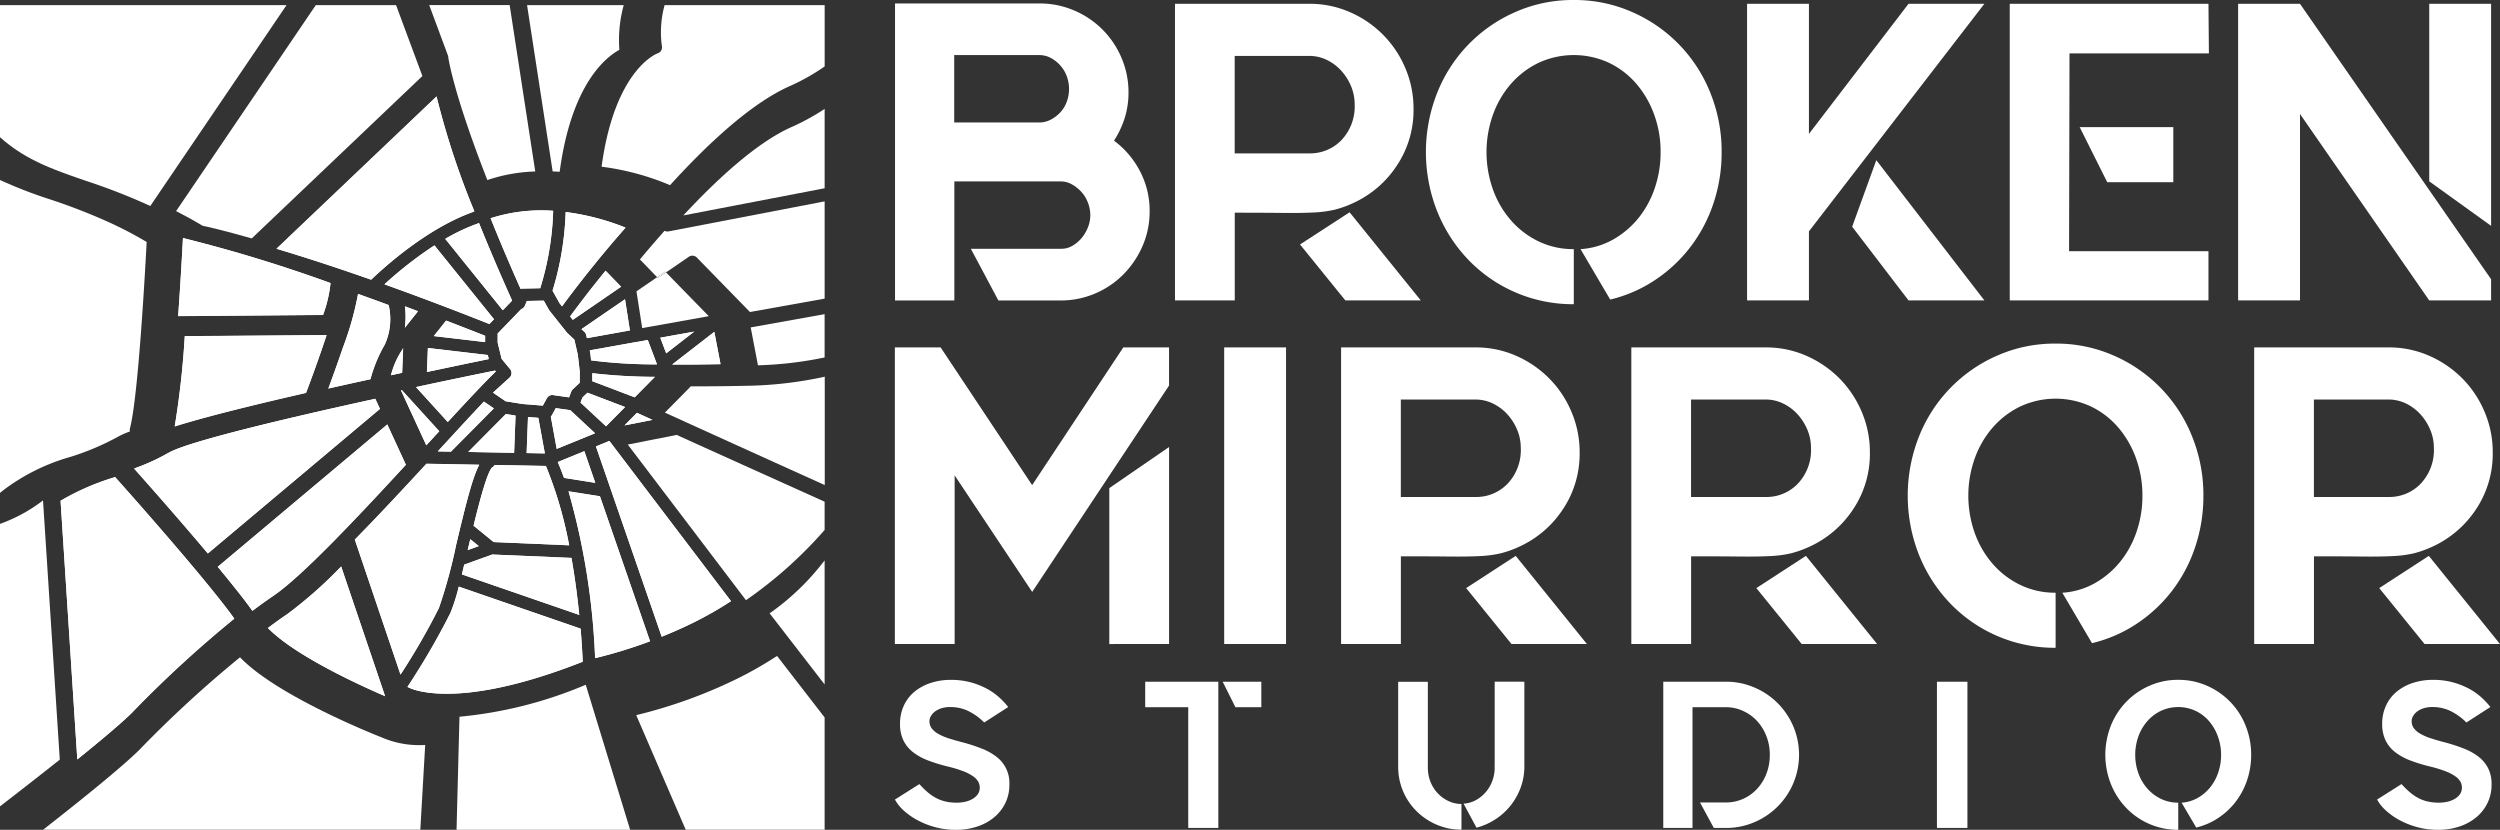               <svg xmlns="http://www.w3.org/2000/svg" width="230" height="76.344" viewBox="0 0 230 76.344">
  <rect x="0" y="0" width="230" height="76.344" fill="#333333" stroke="none"/>
  <g id="Logo-BrokenMirror-animating-white-normal" transform="translate(-955.436 -1277.906)">
    <g id="Group_121" data-name="Group 121" transform="translate(955.436 1278.377)">
      <path id="Path_36" data-name="Path 36" d="M1070.595,1340.475V1330.5l-.022.005v9.962Z" transform="translate(-994.708 -1296.315)" fill="#fff"/>
      <path id="Path_37" data-name="Path 37" d="M1025.568,1337.8a33.713,33.713,0,0,1-3.658,2.073c-.927.453-1.842.852-2.715,1.2l-6.052-17.506,1.089-.444a.567.567,0,0,0,.106-.057.131.131,0,0,0,.026,0h.02Zm-21.962-4.285,7.288.311c.334,1.888.562,3.7.718,5.245l-10.8-3.728c.072-.291.145-.59.219-.9Zm-2.26-.409c.017-.067.032-.132.047-.2.061-.256.125-.525.191-.8l.78.635Zm2.386-.739-1.848-1.506c.589-2.412,1.275-4.971,1.715-5.358a.566.566,0,0,0,.226-.227l4.713.09a37.185,37.185,0,0,1,2.139,7.3Zm-10.046-23.71a35.65,35.65,0,0,1,4.6-3.582l5.477,6.793-.425.44C999.724,1310.871,996.51,1309.666,993.686,1308.655Zm.034,5.535a13.125,13.125,0,0,0-1.322,3.193c-1.249.272-2.554.561-3.873.859.316-.853.841-2.29,1.342-3.766a28.639,28.639,0,0,0,1.392-4.937q1.346.48,2.816,1.022c0,.006,0,.012,0,.018A5.662,5.662,0,0,1,993.72,1314.19Zm11.526,2.262-.781-.947-.363-1.491v-.838l2.168-2.245a.57.57,0,0,0,.341-.321l.175-.426,1.556-.031.47.838a.612.612,0,0,0,.051.078l1.581,1.99,0,0a.707.707,0,0,0,.051.057l.662.625.319,1.394.175,1.532v1.04l-.64.6a.573.573,0,0,0-.143.214l-.2.527-1.458-.208a.576.576,0,0,0-.587.295l-.368.674-1.883-.15-1.537-.25-1.162-.793,1.513-1.377A.575.575,0,0,0,1005.247,1316.451Zm5.52-4.843.011-.015c.035-.049,1.3-1.8,3.252-4.193l1.427,1.474-4.441,3.046Zm2.3,10.746-3.529,1.438-.543-2.968a.563.563,0,0,0,.1-.129l.355-.652,1.34.191Zm-4.623,1.854-1.676-.032.127-3.315.95.076Zm-6.05-5.975-.03.028a.6.6,0,0,0-.07.077c-.811.851-1.753,1.867-2.781,2.981l-2.923-3.212c2.684-.576,5.206-1.1,7.274-1.52l.069.084C1003.508,1317.082,1002.987,1317.612,1002.394,1318.233Zm-6.82-7.556q.59.22,1.2.452l-1.205,1.517A7.849,7.849,0,0,0,995.574,1310.678Zm7.621,4.481.09.37c-.881.18-2.988.614-5.691,1.189l.09-2.207Zm-4.966-1.744,1.133-1.425q1.723.661,3.589,1.4v.579Zm-2.923,1.289c.036-.06.071-.12.1-.182l-.093,2.272-1.029.223A7.54,7.54,0,0,1,995.306,1314.7Zm-.018,3.685,3.442,3.781-.594.645q-.295.322-.6.649l-2.33-5.058Zm3.7,5.207c1.431-1.555,2.752-2.991,3.852-4.153l.914.624-3.947,3.979-1.211-.023Zm5.873-3.009.889.144-.13,3.425-4.221-.08Zm4.778,4.413,2.44-1,1.007,2.912-2.875-.455Q1009.937,1325.713,1009.635,1325Zm2.089-5.466.18-.471.462-.436,3.456,1.317-1.751,1.772Zm4.051,2.1,1.14-1.155,1.426.649Zm.931-2.582-3.9-1.485v-.733a51.6,51.6,0,0,0,5.756.336Zm7.327-6.023.572,2.972c-1.694.033-3.169.042-4.449.034Zm-1.851-.022-2.576,2-.542-1.437Zm-5.268.945a.562.562,0,0,0,.117-.01l.88-.168.848,2.246a45.841,45.841,0,0,1-6.059-.368l-.076-.672c0-.02-.007-.041-.011-.062l-.043-.186Zm-4.6-.344-.065-.285a.575.575,0,0,0-.166-.291l-.27-.254,4.006-2.747.447,2.867Zm-1.953-11.6a22.362,22.362,0,0,1,5.506,1.437c-2.936,3.32-5.188,6.344-5.843,7.239l-.227-.285-.615-1.1c-.009-.016-.021-.032-.031-.047A27.606,27.606,0,0,0,1010.36,1302Zm-1.153-.106a26.554,26.554,0,0,1-1.192,7.116l-1.628.032a.6.6,0,0,0-.175.032c-1.081-2.429-1.993-4.59-2.76-6.5A15.293,15.293,0,0,1,1009.207,1301.89Zm-6.845,1.126.021-.011c.832,2.067,1.828,4.422,3.026,7.094a.408.408,0,0,0,.023.043l-.86.89-5.292-6.565a17.708,17.708,0,0,1,2.989-1.409A.608.608,0,0,0,1002.361,1303.016Zm-3.882-11.651a73.661,73.661,0,0,0,3.476,10.564l-.112.058c-4.153,1.469-8.048,4.957-9.383,6.235-3.571-1.255-6.465-2.178-8.706-2.846Zm-23.328,13.027a135.333,135.333,0,0,1,13.553,4.133c0,.019.009.036.015.054a11.953,11.953,0,0,1-.684,2.886l-13.328.106C974.928,1308.518,975.085,1305.666,975.151,1304.392Zm.164,9.027,13.045-.1c-.533,1.623-1.209,3.521-1.89,5.317-4.64,1.06-9.275,2.2-12.082,3.086A80.046,80.046,0,0,0,975.315,1313.419Zm-1.481,10.728c1.663-1,10.67-3.146,19.009-4.97l.43.932-.007,0-15.828,13.295c-2.681-3.191-5.7-6.592-6.786-7.816A18.851,18.851,0,0,0,973.834,1324.148Zm-3.271,23.808c-.994.994-2.949,2.634-5.135,4.4l-1.537-23.75c0-.014-.005-.027-.007-.041a22.826,22.826,0,0,1,4.855-2.13l.161-.057c.947,1.06,8.486,9.524,10.969,13.029A108.169,108.169,0,0,0,970.563,1347.956Zm7.786-13.315,15.6-13.1,1.708,3.708c-4.475,4.854-9.564,10.279-12.2,12.062-.645.436-1.284.9-1.915,1.373C980.79,1337.636,979.636,1336.191,978.349,1334.64Zm4.612,5.628c.6-.454,1.213-.893,1.828-1.308a39.857,39.857,0,0,0,4.913-4.351l4.04,11.929C990.906,1345.312,985.358,1342.723,982.962,1340.268Zm8-8.134c2.12-2.152,4.428-4.633,6.591-6.979l4.855.092c-.6,1.128-1.2,3.454-2.131,7.392a46.879,46.879,0,0,1-1.577,5.785,61.954,61.954,0,0,1-3.534,6.126Zm4.965,13.613a.5.5,0,0,0-.094-.046l-.029-.013a67.193,67.193,0,0,0,3.948-6.792,17.647,17.647,0,0,0,.776-2.435l11.206,3.866c.119,1.413.172,2.493.194,3.04C1000.084,1348.044,995.958,1345.767,995.922,1345.747Zm14.7-18.055,2.887.456,4.611,13.339a44.478,44.478,0,0,1-5.054,1.551A65.072,65.072,0,0,0,1010.622,1327.692Z" transform="translate(-958.318 -1282.968)" fill="#fff"/>
      <path id="Path_38" data-name="Path 38" d="M1051.476,1331.389c-.285,0-.56,0-.828,0a.5.5,0,0,1-.057.068l-2.321,2.351c2.489,1.132,8.25,3.75,14.7,6.661v-9.962a36.5,36.5,0,0,1-7.381.837C1054.049,1331.376,1052.685,1331.389,1051.476,1331.389Z" transform="translate(-987.101 -1296.318)" fill="#fff"/>
      <path id="Path_39" data-name="Path 39" d="M1037.815,1326.509c0,.02.008.041.011.062l.076.671a45.721,45.721,0,0,0,6.059.368l-.848-2.245-.88.168a.594.594,0,0,1-.117.01l-4.345.78Z" transform="translate(-983.52 -1294.564)" fill="#fff"/>
      <path id="Path_40" data-name="Path 40" d="M1042.637,1336.695l2.566-.506-1.426-.649Z" transform="translate(-985.179 -1298.035)" fill="#fff"/>
      <path id="Path_41" data-name="Path 41" d="M1046.2,1316.382l-1.9,1.3.529,3.385.338-.061.434-.083c.023,0,.043,0,.065-.007l5.285-.948-3.933-4.03-.747.513Z" transform="translate(-985.746 -1291.351)" fill="#fff"/>
      <path id="Path_42" data-name="Path 42" d="M1050.747,1324.2l-3.117.559.542,1.437Z" transform="translate(-986.882 -1294.168)" fill="#fff"/>
      <path id="Path_43" data-name="Path 43" d="M1053.734,1327.206l-.572-2.972-3.878,3.006C1050.565,1327.248,1052.04,1327.239,1053.734,1327.206Z" transform="translate(-987.447 -1294.179)" fill="#fff"/>
      <path id="Path_44" data-name="Path 44" d="M1021.716,1334.6l-.914-.624c-1.1,1.162-2.421,2.6-3.851,4.153l-.393.427,1.211.023Z" transform="translate(-976.284 -1297.502)" fill="#fff"/>
      <path id="Path_45" data-name="Path 45" d="M1019.192,1318.962l-5.477-6.793a35.642,35.642,0,0,0-4.6,3.582c2.824,1.011,6.038,2.216,9.655,3.651Z" transform="translate(-973.744 -1290.063)" fill="#fff"/>
      <path id="Path_46" data-name="Path 46" d="M1004.015,1318.947a28.648,28.648,0,0,1-1.392,4.936c-.5,1.476-1.026,2.913-1.342,3.766,1.319-.3,2.624-.586,3.873-.858a13.122,13.122,0,0,1,1.322-3.193,5.659,5.659,0,0,0,.357-3.611c0-.006,0-.011,0-.018Q1005.362,1319.426,1004.015,1318.947Z" transform="translate(-971.073 -1292.376)" fill="#fff"/>
      <path id="Path_47" data-name="Path 47" d="M1038.136,1330.742l3.9,1.485,1.859-1.882a51.687,51.687,0,0,1-5.756-.336Z" transform="translate(-983.644 -1296.149)" fill="#fff"/>
      <path id="Path_48" data-name="Path 48" d="M1024.277,1328.347l1.161.793,1.537.25,1.883.15.368-.674a.576.576,0,0,1,.587-.295l1.458.208.2-.527a.567.567,0,0,1,.143-.213l.64-.6v-1.04l-.175-1.532-.319-1.394-.662-.625a.687.687,0,0,1-.051-.057l0,0-1.581-1.991a.609.609,0,0,1-.051-.078l-.47-.838-1.556.031-.175.426a.568.568,0,0,1-.341.321l-2.168,2.245v.838l.363,1.491.781.947a.575.575,0,0,1-.056.793Z" transform="translate(-978.917 -1292.693)" fill="#fff"/>
      <path id="Path_49" data-name="Path 49" d="M1020.786,1353.99c-.015.068-.031.134-.047.2l1.019-.367-.78-.635C1020.911,1353.465,1020.848,1353.734,1020.786,1353.99Z" transform="translate(-977.71 -1304.055)" fill="#fff"/>
      <path id="Path_50" data-name="Path 50" d="M1038.3,1315.7c-1.949,2.39-3.218,4.145-3.253,4.193l-.01.014.249.313,4.441-3.046Z" transform="translate(-982.586 -1291.269)" fill="#fff"/>
      <path id="Path_51" data-name="Path 51" d="M1036.622,1322.431l.27.253a.577.577,0,0,1,.166.291l.064.285,3.952-.709-.448-2.867Z" transform="translate(-983.127 -1292.627)" fill="#fff"/>
      <path id="Path_52" data-name="Path 52" d="M1017.094,1283.247v0a.564.564,0,0,1,.024.092.194.194,0,0,1,0,.022l0,.017c0,.04.435,3.268,3.6,11.337a15.1,15.1,0,0,1,4.406-.789l-2.355-15.308h-7.4l1.717,4.624Z" transform="translate(-975.881 -1278.621)" fill="#fff"/>
      <path id="Path_53" data-name="Path 53" d="M1032.029,1293.952c1.08-8.1,4.281-10.563,5.492-11.216a11.989,11.989,0,0,1,.4-4.115h-8.893l2.355,15.3Q1031.7,1293.931,1032.029,1293.952Z" transform="translate(-980.538 -1278.621)" fill="#fff"/>
      <path id="Path_54" data-name="Path 54" d="M1043.092,1339.519l10.873,14.318a39.445,39.445,0,0,0,7.235-6.461v-2.6c-4.748-2.141-10.964-4.942-13.612-6.145Z" transform="translate(-985.335 -1299.09)" fill="#fff"/>
      <path id="Path_55" data-name="Path 55" d="M982.455,1298.917c.391.082,1.881.41,4.529,1.168l15.7-14.94-2.423-6.524h-7.384l-12.852,18.951C980.81,1297.969,981.618,1298.412,982.455,1298.917Z" transform="translate(-963.824 -1278.621)" fill="#fff"/>
      <path id="Path_56" data-name="Path 56" d="M1060.921,1326.477a34.858,34.858,0,0,0,6.13-.723v-3.984l-6.8,1.22Z" transform="translate(-991.187 -1293.339)" fill="#fff"/>
      <path id="Path_57" data-name="Path 57" d="M961.945,1328.5a23.612,23.612,0,0,0,4.3-1.821,7.366,7.366,0,0,1,1.145-.508.575.575,0,0,1,0-.281c.77-2.86,1.425-14.949,1.539-17.154-.909-.54-1.784-1.008-2.63-1.421a.587.587,0,0,1-.168-.077l-.015-.013a54.182,54.182,0,0,0-6.144-2.429,41.5,41.5,0,0,1-4.539-1.763v28.791c.1-.079.2-.16.3-.242A18.612,18.612,0,0,1,961.945,1328.5Z" transform="translate(-955.436 -1286.946)" fill="#fff"/>
      <path id="Path_58" data-name="Path 58" d="M1017.044,1359.805a17.7,17.7,0,0,1-.776,2.435,67.194,67.194,0,0,1-3.948,6.792l.029.013a.524.524,0,0,1,.093.046c.035.021,4.161,2.3,16-2.38-.022-.547-.074-1.627-.194-3.04Z" transform="translate(-974.839 -1306.312)" fill="#fff"/>
      <path id="Path_59" data-name="Path 59" d="M1047.307,1308.794a.568.568,0,0,1-.258-.063c-.81.907-1.572,1.8-2.267,2.632l1.583,1.635.746-.512.072.072,2.1-1.438a.577.577,0,0,1,.738.072l4.886,5.009,6.87-1.232v-8.947l-14.36,2.763A.563.563,0,0,1,1047.307,1308.794Z" transform="translate(-985.911 -1287.967)" fill="#fff"/>
      <path id="Path_60" data-name="Path 60" d="M1047.184,1316.344l.071.073.747-.513-.071-.073Z" transform="translate(-986.73 -1291.313)" fill="#fff"/>
      <path id="Path_61" data-name="Path 61" d="M1040.586,1334.052l-3.455-1.316-.462.436-.18.471,2.346,2.181Z" transform="translate(-983.082 -1297.079)" fill="#fff"/>
      <path id="Path_62" data-name="Path 62" d="M1017.14,1322.666l-1.133,1.425,4.722.555v-.579Q1018.862,1323.326,1017.14,1322.666Z" transform="translate(-976.096 -1293.645)" fill="#fff"/>
      <path id="Path_63" data-name="Path 63" d="M1012.128,1301.986l.112-.058a73.673,73.673,0,0,1-3.476-10.564l-14.725,14.01c2.242.668,5.136,1.591,8.706,2.846C1004.08,1306.944,1007.975,1303.455,1012.128,1301.986Z" transform="translate(-968.603 -1282.968)" fill="#fff"/>
      <path id="Path_64" data-name="Path 64" d="M1026.87,1314.47l1.627-.032a26.559,26.559,0,0,0,1.192-7.116,15.291,15.291,0,0,0-5.754.678c.767,1.912,1.678,4.074,2.759,6.5A.607.607,0,0,1,1026.87,1314.47Z" transform="translate(-978.8 -1288.399)" fill="#fff"/>
      <path id="Path_65" data-name="Path 65" d="M968.74,1344.556a22.851,22.851,0,0,0-4.855,2.13c0,.014.005.026.007.041l1.537,23.75c2.186-1.763,4.141-3.4,5.135-4.4a108.208,108.208,0,0,1,9.306-8.551c-2.483-3.5-10.022-11.969-10.969-13.03Z" transform="translate(-958.318 -1301.091)" fill="#fff"/>
      <path id="Path_66" data-name="Path 66" d="M1014.288,1350.129c.932-3.937,1.528-6.264,2.131-7.392l-4.856-.091c-2.163,2.346-4.471,4.827-6.591,6.979l4.2,12.415a61.963,61.963,0,0,0,3.534-6.126A46.829,46.829,0,0,0,1014.288,1350.129Z" transform="translate(-972.332 -1300.459)" fill="#fff"/>
      <path id="Path_67" data-name="Path 67" d="M959.393,1347.777a14.513,14.513,0,0,1-3.957,2.16v25.985c1.617-1.247,3.6-2.786,5.5-4.3Z" transform="translate(-955.436 -1302.209)" fill="#fff"/>
      <path id="Path_68" data-name="Path 68" d="M1023.5,1342.826a.568.568,0,0,1-.226.227c-.44.388-1.126,2.947-1.715,5.358l1.848,1.506,6.944.3a37.172,37.172,0,0,0-2.139-7.3Z" transform="translate(-977.988 -1300.521)" fill="#fff"/>
      <path id="Path_69" data-name="Path 69" d="M1032.612,1314.791l.615,1.1.227.286c.655-.9,2.907-3.919,5.843-7.239a22.368,22.368,0,0,0-5.506-1.437,27.6,27.6,0,0,1-1.21,7.244C1032.592,1314.759,1032.6,1314.775,1032.612,1314.791Z" transform="translate(-981.749 -1288.471)" fill="#fff"/>
      <path id="Path_70" data-name="Path 70" d="M1032.8,1334.889l-.355.652a.555.555,0,0,1-.1.129l.543,2.969,3.528-1.439-2.279-2.12Z" transform="translate(-981.67 -1297.813)" fill="#fff"/>
      <path id="Path_71" data-name="Path 71" d="M1035.758,1340.9l-2.44,1q.3.713.572,1.462l2.875.454Z" transform="translate(-982.001 -1299.863)" fill="#fff"/>
      <path id="Path_72" data-name="Path 72" d="M1050.847,1302.914l13-2.5v-7.3a20.963,20.963,0,0,1-3.042,1.667C1057.63,1296.186,1053.981,1299.542,1050.847,1302.914Z" transform="translate(-987.98 -1283.565)" fill="#fff"/>
      <path id="Path_73" data-name="Path 73" d="M1019.45,1376.456l-.27,10.4h15.971l-4.085-13.341A39.092,39.092,0,0,1,1019.45,1376.456Z" transform="translate(-977.178 -1310.987)" fill="#fff"/>
      <path id="Path_74" data-name="Path 74" d="M996.586,1377.747a8.718,8.718,0,0,1-4.037-.719c-.769-.3-9.627-3.84-12.978-7.347a106.768,106.768,0,0,0-9.219,8.472c-1.589,1.589-5.446,4.693-8.9,7.393h34.706l.448-7.8Z" transform="translate(-957.489 -1309.681)" fill="#fff"/>
      <path id="Path_75" data-name="Path 75" d="M1013.173,1321.127c-.405-.153-.805-.3-1.2-.452a7.84,7.84,0,0,1-.007,1.969Z" transform="translate(-974.718 -1292.965)" fill="#fff"/>
      <path id="Path_76" data-name="Path 76" d="M1037.7,1346.953l-2.887-.456a65.091,65.091,0,0,1,2.443,15.347,44.441,44.441,0,0,0,5.054-1.551Z" transform="translate(-982.511 -1301.773)" fill="#fff"/>
      <path id="Path_77" data-name="Path 77" d="M1061.6,1375.146l-4.376-5.658a34.583,34.583,0,0,1-3.883,2.2,45.238,45.238,0,0,1-9.074,3.248l4.553,10.54h12.78Z" transform="translate(-985.735 -1309.614)" fill="#fff"/>
      <path id="Path_78" data-name="Path 78" d="M1044.979,1282.389a.576.576,0,0,1-.391.667c-.034.012-3.942,1.435-5.155,10.431a23.9,23.9,0,0,1,6.193,1.653.688.688,0,0,1,.1.051c3.345-3.681,7.415-7.523,11.005-9.112a19.43,19.43,0,0,0,3.224-1.817v-5.641h-14.725A9.352,9.352,0,0,0,1044.979,1282.389Z" transform="translate(-984.086 -1278.621)" fill="#fff"/>
      <path id="Path_79" data-name="Path 79" d="M1062.894,1361.019l5.06,6.542v-11.416A22.7,22.7,0,0,1,1062.894,1361.019Z" transform="translate(-992.089 -1305.063)" fill="#fff"/>
      <path id="Path_80" data-name="Path 80" d="M1039.863,1339.479l-.026,0a.531.531,0,0,1-.106.057l-1.089.444,6.052,17.506c.874-.352,1.788-.751,2.715-1.2a33.622,33.622,0,0,0,3.658-2.072l-11.184-14.73Z" transform="translate(-983.816 -1299.378)" fill="#fff"/>
      <path id="Path_81" data-name="Path 81" d="M969.265,1297.1l12.531-18.477h-26.36v12.148c2.338,2.095,4.845,2.959,7.915,4.019A57.076,57.076,0,0,1,969.265,1297.1Z" transform="translate(-955.436 -1278.621)" fill="#fff"/>
      <path id="Path_82" data-name="Path 82" d="M1014.352,1336.8l.594-.645-3.442-3.781c-.026.006-.051.012-.078.016l2.33,5.059Z" transform="translate(-974.533 -1296.956)" fill="#fff"/>
      <path id="Path_83" data-name="Path 83" d="M1011.147,1326.509c-.033.061-.067.122-.1.182a7.545,7.545,0,0,0-1.018,2.314l1.028-.223Z" transform="translate(-974.056 -1294.955)" fill="#fff"/>
      <path id="Path_84" data-name="Path 84" d="M1025.165,1335.856l-.89-.144-3.461,3.489,4.22.08Z" transform="translate(-977.736 -1298.094)" fill="#fff"/>
      <path id="Path_85" data-name="Path 85" d="M1015.045,1328.7c2.7-.575,4.81-1.009,5.691-1.189l-.09-.37-5.51-.648Z" transform="translate(-975.768 -1294.949)" fill="#fff"/>
      <path id="Path_86" data-name="Path 86" d="M1029.094,1336.131l-.127,3.315,1.676.032-.6-3.271Z" transform="translate(-980.516 -1298.237)" fill="#fff"/>
      <path id="Path_87" data-name="Path 87" d="M1013.521,1331.163l2.923,3.212c1.027-1.114,1.97-2.13,2.781-2.981a.613.613,0,0,1,.07-.077l.03-.028c.593-.622,1.114-1.151,1.539-1.562l-.069-.084C1018.726,1330.062,1016.205,1330.587,1013.521,1331.163Z" transform="translate(-975.248 -1296.024)" fill="#fff"/>
      <path id="Path_88" data-name="Path 88" d="M994.665,1361.346c-.615.415-1.225.854-1.828,1.308,2.4,2.455,7.944,5.044,10.781,6.27l-4.04-11.929A39.908,39.908,0,0,1,994.665,1361.346Z" transform="translate(-968.193 -1305.353)" fill="#fff"/>
      <path id="Path_89" data-name="Path 89" d="M1003.141,1340.869l-1.708-3.709-15.6,13.1c1.287,1.551,2.441,3,3.186,4.043.631-.475,1.27-.936,1.915-1.372C993.577,1351.148,998.666,1345.723,1003.141,1340.869Z" transform="translate(-965.805 -1298.588)" fill="#fff"/>
      <path id="Path_90" data-name="Path 90" d="M1019.923,1357.158l10.8,3.728c-.156-1.546-.384-3.357-.718-5.245l-7.288-.311-2.579.931C1020.068,1356.567,1019.995,1356.867,1019.923,1357.158Z" transform="translate(-977.432 -1304.786)" fill="#fff"/>
      <path id="Path_91" data-name="Path 91" d="M996.767,1334.511l.007,0-.43-.932c-8.339,1.824-17.346,3.972-19.009,4.97a18.865,18.865,0,0,1-3.183,1.445c1.09,1.224,4.1,4.625,6.786,7.816Z" transform="translate(-961.82 -1297.366)" fill="#fff"/>
      <path id="Path_92" data-name="Path 92" d="M994.321,1315.323c-.006-.018-.01-.035-.015-.054a135.407,135.407,0,0,0-13.553-4.133c-.066,1.274-.223,4.125-.444,7.179l13.328-.106A11.97,11.97,0,0,0,994.321,1315.323Z" transform="translate(-963.92 -1289.711)" fill="#fff"/>
      <path id="Path_93" data-name="Path 93" d="M993.8,1324.678l-13.044.1a80.121,80.121,0,0,1-.928,8.3c2.807-.89,7.442-2.025,12.082-3.086C992.587,1328.2,993.263,1326.3,993.8,1324.678Z" transform="translate(-963.754 -1294.33)" fill="#fff"/>
      <path id="Path_94" data-name="Path 94" d="M1022.894,1317.057l.86-.891c-.008-.014-.016-.028-.023-.043-1.2-2.671-2.194-5.027-3.026-7.094l-.021.011a.6.6,0,0,1-.092.042,17.717,17.717,0,0,0-2.989,1.409Z" transform="translate(-976.64 -1288.993)" fill="#fff"/>
    </g>
    <g id="Group_125" data-name="Group 125" transform="translate(1037.771 1277.906)">
      <g id="Group_122" data-name="Group 122">
        <path id="Path_95" data-name="Path 95" d="M1100.547,1291.009a8.134,8.134,0,0,1,2.377,2.787,7.763,7.763,0,0,1,.9,3.684,7.924,7.924,0,0,1-.643,3.2,8.548,8.548,0,0,1-1.754,2.613,8.092,8.092,0,0,1-2.611,1.773,7.985,7.985,0,0,1-3.177.643h-5.73l-2.534-4.755h8.342a1.981,1.981,0,0,0,1.033-.292,3.2,3.2,0,0,0,.838-.721,3.6,3.6,0,0,0,.565-.974,2.974,2.974,0,0,0,.214-1.092,3.223,3.223,0,0,0-.214-1.149,3.1,3.1,0,0,0-.6-.995,3.458,3.458,0,0,0-.878-.7,2.081,2.081,0,0,0-1.032-.274h-9.785v10.954h-5.457v-27.326h13.293a7.987,7.987,0,0,1,3.177.642,8.165,8.165,0,0,1,4.366,4.366,7.991,7.991,0,0,1,.643,3.178,7.762,7.762,0,0,1-.351,2.358A8.746,8.746,0,0,1,1100.547,1291.009Zm-6.861-1.676a2.219,2.219,0,0,0,1.033-.253,3.356,3.356,0,0,0,.877-.663,2.9,2.9,0,0,0,.6-.975,3.407,3.407,0,0,0,0-2.377,3.149,3.149,0,0,0-1.481-1.676,2.213,2.213,0,0,0-1.033-.253h-7.836v6.2Z" transform="translate(-1080.393 -1278.067)" fill="#fff"/>
        <path id="Path_96" data-name="Path 96" d="M1135.91,1296.759a9.65,9.65,0,0,1-1.735.623,10.651,10.651,0,0,1-1.949.254q-1.151.058-2.846.039t-4.386-.02v8.069h-5.5v-27.287h12.358a9.162,9.162,0,0,1,3.723.761,9.7,9.7,0,0,1,5.106,5.145,9.449,9.449,0,0,1,.76,3.762,9.17,9.17,0,0,1-1.541,5.224A9.519,9.519,0,0,1,1135.91,1296.759Zm-10.916-4.561h6.861a4,4,0,0,0,2.962-1.228,4.494,4.494,0,0,0,1.208-3.294,4.292,4.292,0,0,0-.331-1.657,4.914,4.914,0,0,0-.9-1.423,4.366,4.366,0,0,0-1.326-.994,3.652,3.652,0,0,0-1.618-.37h-6.861v8.966Zm17.113,13.527h-6.939l-4.17-5.146,4.56-2.963Z" transform="translate(-1093.731 -1278.087)" fill="#fff"/>
        <path id="Path_97" data-name="Path 97" d="M1168.127,1277.906a13.06,13.06,0,0,1,5.379,1.111,13.552,13.552,0,0,1,7.193,7.446,14.371,14.371,0,0,1,1.033,5.438,14.715,14.715,0,0,1-.74,4.677,13.78,13.78,0,0,1-2.105,4.015,13.517,13.517,0,0,1-3.255,3.059,12.761,12.761,0,0,1-4.152,1.813l-2.728-4.639a7,7,0,0,0,2.982-.876,8.2,8.2,0,0,0,2.319-1.949,8.9,8.9,0,0,0,1.519-2.768,10.123,10.123,0,0,0,.546-3.333,9.926,9.926,0,0,0-.6-3.47,9.07,9.07,0,0,0-1.656-2.846,7.757,7.757,0,0,0-2.515-1.91,7.72,7.72,0,0,0-6.431,0,7.954,7.954,0,0,0-2.535,1.91,8.841,8.841,0,0,0-1.676,2.846,10.262,10.262,0,0,0,0,6.939,8.816,8.816,0,0,0,1.676,2.845,7.934,7.934,0,0,0,2.535,1.911,7.328,7.328,0,0,0,3.215.7v5.068a13.331,13.331,0,0,1-9.707-4.093,13.9,13.9,0,0,1-2.865-4.464,14.827,14.827,0,0,1,0-10.876,13.549,13.549,0,0,1,7.193-7.446A13.054,13.054,0,0,1,1168.127,1277.906Z" transform="translate(-1105.677 -1277.906)" fill="#fff"/>
        <path id="Path_98" data-name="Path 98" d="M1221.2,1278.438l-16.139,20.933v6.354h-5.691v-27.287h5.691v11.968l9.161-11.968Zm-12.163,20.505,2.222-6.12,9.941,12.9h-6.978Z" transform="translate(-1120.974 -1278.087)" fill="#fff"/>
        <path id="Path_99" data-name="Path 99" d="M1254.329,1278.438l.04,4.561h-12.825l-.039,18.2h12.824v4.522h-18.282v-27.287Zm-3.235,16.411h-6.08l-2.534-5.068h8.615Z" transform="translate(-1133.485 -1278.087)" fill="#fff"/>
        <path id="Path_100" data-name="Path 100" d="M1273.626,1278.438l17.581,25.339v1.949h-5.691l-11.89-17.152v17.152h-5.692v-27.287Zm11.89,0h5.691v20.427l-5.691-4.094Z" transform="translate(-1144.361 -1278.087)" fill="#fff"/>
      </g>
      <g id="Group_123" data-name="Group 123" transform="translate(0 31.611)">
        <path id="Path_101" data-name="Path 101" d="M1101.4,1326.414h4.21v3.508l-12.591,18.984-7.134-10.721V1353.7h-5.5v-27.288h4.21l8.42,12.67Zm-1.287,27.288v-14.345l5.5-3.782V1353.7Z" transform="translate(-1080.393 -1326.062)" fill="#fff"/>
        <path id="Path_102" data-name="Path 102" d="M1132.053,1326.414V1353.7h-5.691v-27.288Z" transform="translate(-1096.072 -1326.062)" fill="#fff"/>
        <path id="Path_103" data-name="Path 103" d="M1159.1,1344.735a9.663,9.663,0,0,1-1.734.623,10.62,10.62,0,0,1-1.95.254q-1.151.059-2.846.039t-4.384-.019v8.069h-5.5v-27.288h12.358a9.167,9.167,0,0,1,3.722.76,9.84,9.84,0,0,1,3.04,2.066,9.693,9.693,0,0,1,2.066,3.08,9.436,9.436,0,0,1,.761,3.762,9.179,9.179,0,0,1-1.54,5.223A9.527,9.527,0,0,1,1159.1,1344.735Zm-10.914-4.561h6.861a4,4,0,0,0,2.963-1.228,4.5,4.5,0,0,0,1.208-3.294,4.291,4.291,0,0,0-.331-1.657,4.908,4.908,0,0,0-.9-1.423,4.361,4.361,0,0,0-1.326-.994,3.655,3.655,0,0,0-1.618-.37h-6.861v8.967ZM1165.3,1353.7h-6.938l-4.171-5.146,4.56-2.963Z" transform="translate(-1101.641 -1326.062)" fill="#fff"/>
        <path id="Path_104" data-name="Path 104" d="M1199.627,1344.735a9.711,9.711,0,0,1-1.735.623,10.617,10.617,0,0,1-1.949.254q-1.15.059-2.846.039t-4.385-.019v8.069h-5.5v-27.288h12.357a9.175,9.175,0,0,1,3.724.76,9.875,9.875,0,0,1,3.041,2.066,9.748,9.748,0,0,1,2.066,3.08,9.45,9.45,0,0,1,.76,3.762,9.172,9.172,0,0,1-1.54,5.223A9.538,9.538,0,0,1,1199.627,1344.735Zm-10.916-4.561h6.86a3.992,3.992,0,0,0,2.963-1.228,4.491,4.491,0,0,0,1.208-3.294,4.3,4.3,0,0,0-.331-1.657,4.9,4.9,0,0,0-.9-1.423,4.34,4.34,0,0,0-1.326-.994,3.65,3.65,0,0,0-1.618-.37h-6.86v8.967Zm17.114,13.527h-6.939l-4.172-5.146,4.561-2.963Z" transform="translate(-1115.465 -1326.062)" fill="#fff"/>
        <path id="Path_105" data-name="Path 105" d="M1235.394,1325.881a13.069,13.069,0,0,1,5.38,1.111,13.559,13.559,0,0,1,7.192,7.446,14.364,14.364,0,0,1,1.033,5.438,14.683,14.683,0,0,1-.741,4.677,13.786,13.786,0,0,1-2.1,4.016,13.494,13.494,0,0,1-3.255,3.06,12.789,12.789,0,0,1-4.152,1.812l-2.729-4.638a7.006,7.006,0,0,0,2.982-.877,8.173,8.173,0,0,0,2.319-1.95,8.919,8.919,0,0,0,1.521-2.768,10.13,10.13,0,0,0,.546-3.333,9.959,9.959,0,0,0-.6-3.47,9.042,9.042,0,0,0-1.657-2.845,7.716,7.716,0,0,0-2.514-1.91,7.715,7.715,0,0,0-6.432,0,7.935,7.935,0,0,0-2.534,1.91,8.852,8.852,0,0,0-1.676,2.845,10.263,10.263,0,0,0,0,6.939,8.855,8.855,0,0,0,1.676,2.845,7.936,7.936,0,0,0,2.534,1.91,7.327,7.327,0,0,0,3.216.7v5.067a13.323,13.323,0,0,1-9.706-4.093,13.872,13.872,0,0,1-2.866-4.463,14.834,14.834,0,0,1,0-10.875,13.564,13.564,0,0,1,7.192-7.446A13.07,13.07,0,0,1,1235.394,1325.881Z" transform="translate(-1128.622 -1325.881)" fill="#fff"/>
        <path id="Path_106" data-name="Path 106" d="M1286.594,1344.735a9.677,9.677,0,0,1-1.735.623,10.6,10.6,0,0,1-1.949.254q-1.15.059-2.846.039t-4.386-.019v8.069h-5.5v-27.288h12.358a9.169,9.169,0,0,1,3.723.76,9.866,9.866,0,0,1,3.041,2.066,9.708,9.708,0,0,1,2.065,3.08,9.452,9.452,0,0,1,.76,3.762,9.176,9.176,0,0,1-1.539,5.223A9.536,9.536,0,0,1,1286.594,1344.735Zm-10.916-4.561h6.861a4,4,0,0,0,2.962-1.228,4.492,4.492,0,0,0,1.209-3.294,4.282,4.282,0,0,0-.332-1.657,4.917,4.917,0,0,0-.9-1.423,4.355,4.355,0,0,0-1.326-.994,3.654,3.654,0,0,0-1.618-.37h-6.861v8.967Zm17.114,13.527h-6.939l-4.171-5.146,4.562-2.963Z" transform="translate(-1145.128 -1326.062)" fill="#fff"/>
      </g>
      <g id="Group_124" data-name="Group 124" transform="translate(0 62.545)">
        <path id="Path_107" data-name="Path 107" d="M1086.677,1378.593a16.27,16.27,0,0,1,1.7.557,5.444,5.444,0,0,1,1.345.749,3.008,3.008,0,0,1,1.2,2.519v.057a3.819,3.819,0,0,1-.374,1.692,3.936,3.936,0,0,1-1.038,1.316,4.8,4.8,0,0,1-1.556.846,6.134,6.134,0,0,1-1.95.3,7.257,7.257,0,0,1-1.875-.238,7.546,7.546,0,0,1-1.623-.63,6.389,6.389,0,0,1-1.279-.886,3.91,3.91,0,0,1-.836-1.033l2.249-1.422a8.562,8.562,0,0,0,.73.72,4.405,4.405,0,0,0,.769.538,3.574,3.574,0,0,0,.884.337,4.545,4.545,0,0,0,1.057.115,3.685,3.685,0,0,0,.74-.077,2.339,2.339,0,0,0,.683-.252,1.553,1.553,0,0,0,.5-.432,1.057,1.057,0,0,0,.192-.645,1.082,1.082,0,0,0-.135-.52,1.548,1.548,0,0,0-.461-.491,3.975,3.975,0,0,0-.884-.463,11.362,11.362,0,0,0-1.4-.434,14.912,14.912,0,0,1-1.864-.568,5.376,5.376,0,0,1-1.4-.77,3.066,3.066,0,0,1-.883-1.088,3.4,3.4,0,0,1-.308-1.5,3.973,3.973,0,0,1,.355-1.7,3.607,3.607,0,0,1,.99-1.28,4.553,4.553,0,0,1,1.489-.8,5.873,5.873,0,0,1,1.836-.279,6.834,6.834,0,0,1,1.844.231,7.042,7.042,0,0,1,1.48.586,5.711,5.711,0,0,1,1.144.807,7.263,7.263,0,0,1,.817.875l-2.211,1.422a5.483,5.483,0,0,0-1.566-1.105,3.885,3.885,0,0,0-1.547-.316,2.6,2.6,0,0,0-.855.124,2.028,2.028,0,0,0-.586.308,1.341,1.341,0,0,0-.356.413.929.929,0,0,0-.125.442,1.093,1.093,0,0,0,.2.663,1.894,1.894,0,0,0,.595.509,5.038,5.038,0,0,0,.98.423Q1085.927,1378.4,1086.677,1378.593Z" transform="translate(-1080.393 -1372.828)" fill="#fff"/>
        <path id="Path_108" data-name="Path 108" d="M1122.062,1373.09v13.454h-2.768v-11.109h-3.959v-2.345Zm.4,0h3.556v2.345h-2.383Z" transform="translate(-1092.311 -1372.917)" fill="#fff"/>
        <path id="Path_109" data-name="Path 109" d="M1153.386,1380.989a3.474,3.474,0,0,0,.24,1.3,3.3,3.3,0,0,0,.663,1.057,3.251,3.251,0,0,0,.99.721,2.763,2.763,0,0,0,1.2.269v2.364a5.709,5.709,0,0,1-2.268-.451,5.911,5.911,0,0,1-1.855-1.24,5.726,5.726,0,0,1-1.7-4.112v-7.8h2.729v7.9Zm8.879-7.9v7.8a5.546,5.546,0,0,1-.337,1.932,5.953,5.953,0,0,1-.922,1.652,5.861,5.861,0,0,1-1.393,1.268,5.958,5.958,0,0,1-1.75.779l-1.191-2.211a2.687,2.687,0,0,0,1.115-.316,3.252,3.252,0,0,0,.913-.731,3.381,3.381,0,0,0,.614-1.037,3.48,3.48,0,0,0,.221-1.24.046.046,0,0,0-.009-.028.04.04,0,0,1-.01-.029c0-.038,0-.045.01-.019s.009,0,.009-.068v-7.755Z" transform="translate(-1104.359 -1372.917)" fill="#fff"/>
        <path id="Path_110" data-name="Path 110" d="M1196.049,1373.619a6.721,6.721,0,0,1,3.585,3.584,6.736,6.736,0,0,1,0,5.228,6.727,6.727,0,0,1-3.585,3.584,6.539,6.539,0,0,1-2.614.529h-1.115l-1.269-2.345h2.384a3.829,3.829,0,0,0,1.566-.326,3.89,3.89,0,0,0,1.288-.913,4.317,4.317,0,0,0,.865-1.393,4.749,4.749,0,0,0,.317-1.749,4.687,4.687,0,0,0-.317-1.73,4.33,4.33,0,0,0-.865-1.394,4.015,4.015,0,0,0-1.288-.922,3.732,3.732,0,0,0-1.566-.337h-3.075v11.109h-2.69V1373.09h5.766A6.539,6.539,0,0,1,1196.049,1373.619Z" transform="translate(-1116.984 -1372.917)" fill="#fff"/>
        <path id="Path_111" data-name="Path 111" d="M1228.684,1373.09v13.454h-2.805V1373.09Z" transform="translate(-1130.016 -1372.917)" fill="#fff"/>
        <path id="Path_112" data-name="Path 112" d="M1256.1,1372.828a6.442,6.442,0,0,1,2.651.548,6.689,6.689,0,0,1,3.547,3.671,7.1,7.1,0,0,1,.509,2.682,7.246,7.246,0,0,1-.366,2.306,6.8,6.8,0,0,1-1.037,1.98,6.676,6.676,0,0,1-1.605,1.508,6.279,6.279,0,0,1-2.047.894l-1.345-2.287a3.462,3.462,0,0,0,1.471-.432,4.04,4.04,0,0,0,1.143-.961,4.388,4.388,0,0,0,.75-1.365,4.978,4.978,0,0,0,.269-1.643,4.89,4.89,0,0,0-.3-1.71,4.487,4.487,0,0,0-.816-1.4,3.8,3.8,0,0,0-1.24-.942,3.811,3.811,0,0,0-3.171,0,3.925,3.925,0,0,0-1.249.942,4.378,4.378,0,0,0-.827,1.4,5.07,5.07,0,0,0,0,3.42,4.368,4.368,0,0,0,.827,1.4,3.92,3.92,0,0,0,1.249.942,3.62,3.62,0,0,0,1.586.346v2.5a6.565,6.565,0,0,1-4.786-2.018,6.842,6.842,0,0,1-1.413-2.2,7.306,7.306,0,0,1,0-5.363,6.686,6.686,0,0,1,3.546-3.671A6.445,6.445,0,0,1,1256.1,1372.828Z" transform="translate(-1138.035 -1372.828)" fill="#fff"/>
        <path id="Path_113" data-name="Path 113" d="M1293.619,1378.593a16.275,16.275,0,0,1,1.7.557,5.411,5.411,0,0,1,1.345.749,3.17,3.17,0,0,1,.884,1.057,3.135,3.135,0,0,1,.318,1.461v.057a3.8,3.8,0,0,1-.376,1.692,3.907,3.907,0,0,1-1.038,1.316,4.807,4.807,0,0,1-1.556.846,6.134,6.134,0,0,1-1.951.3,7.251,7.251,0,0,1-1.873-.238,7.563,7.563,0,0,1-1.624-.63,6.357,6.357,0,0,1-1.277-.886,3.913,3.913,0,0,1-.837-1.033l2.249-1.422a8.545,8.545,0,0,0,.73.72,4.361,4.361,0,0,0,.769.538,3.555,3.555,0,0,0,.884.337,4.549,4.549,0,0,0,1.058.115,3.68,3.68,0,0,0,.739-.077,2.339,2.339,0,0,0,.683-.252,1.559,1.559,0,0,0,.5-.432,1.057,1.057,0,0,0,.192-.645,1.091,1.091,0,0,0-.134-.52,1.562,1.562,0,0,0-.461-.491,3.966,3.966,0,0,0-.885-.463,11.278,11.278,0,0,0-1.4-.434,14.9,14.9,0,0,1-1.863-.568,5.381,5.381,0,0,1-1.4-.77,3.078,3.078,0,0,1-.884-1.088,3.411,3.411,0,0,1-.307-1.5,3.957,3.957,0,0,1,.356-1.7,3.587,3.587,0,0,1,.99-1.28,4.543,4.543,0,0,1,1.488-.8,5.875,5.875,0,0,1,1.837-.279,6.832,6.832,0,0,1,1.844.231,7.047,7.047,0,0,1,1.48.586,5.7,5.7,0,0,1,1.145.807,7.071,7.071,0,0,1,.816.875l-2.209,1.422a5.48,5.48,0,0,0-1.567-1.105,3.89,3.89,0,0,0-1.547-.316,2.6,2.6,0,0,0-.855.124,2.045,2.045,0,0,0-.586.308,1.349,1.349,0,0,0-.356.413.936.936,0,0,0-.124.442,1.093,1.093,0,0,0,.2.663,1.9,1.9,0,0,0,.6.509,5.035,5.035,0,0,0,.979.423Q1292.87,1378.4,1293.619,1378.593Z" transform="translate(-1150.978 -1372.828)" fill="#fff"/>
      </g>
    </g>
  </g>
</svg>
